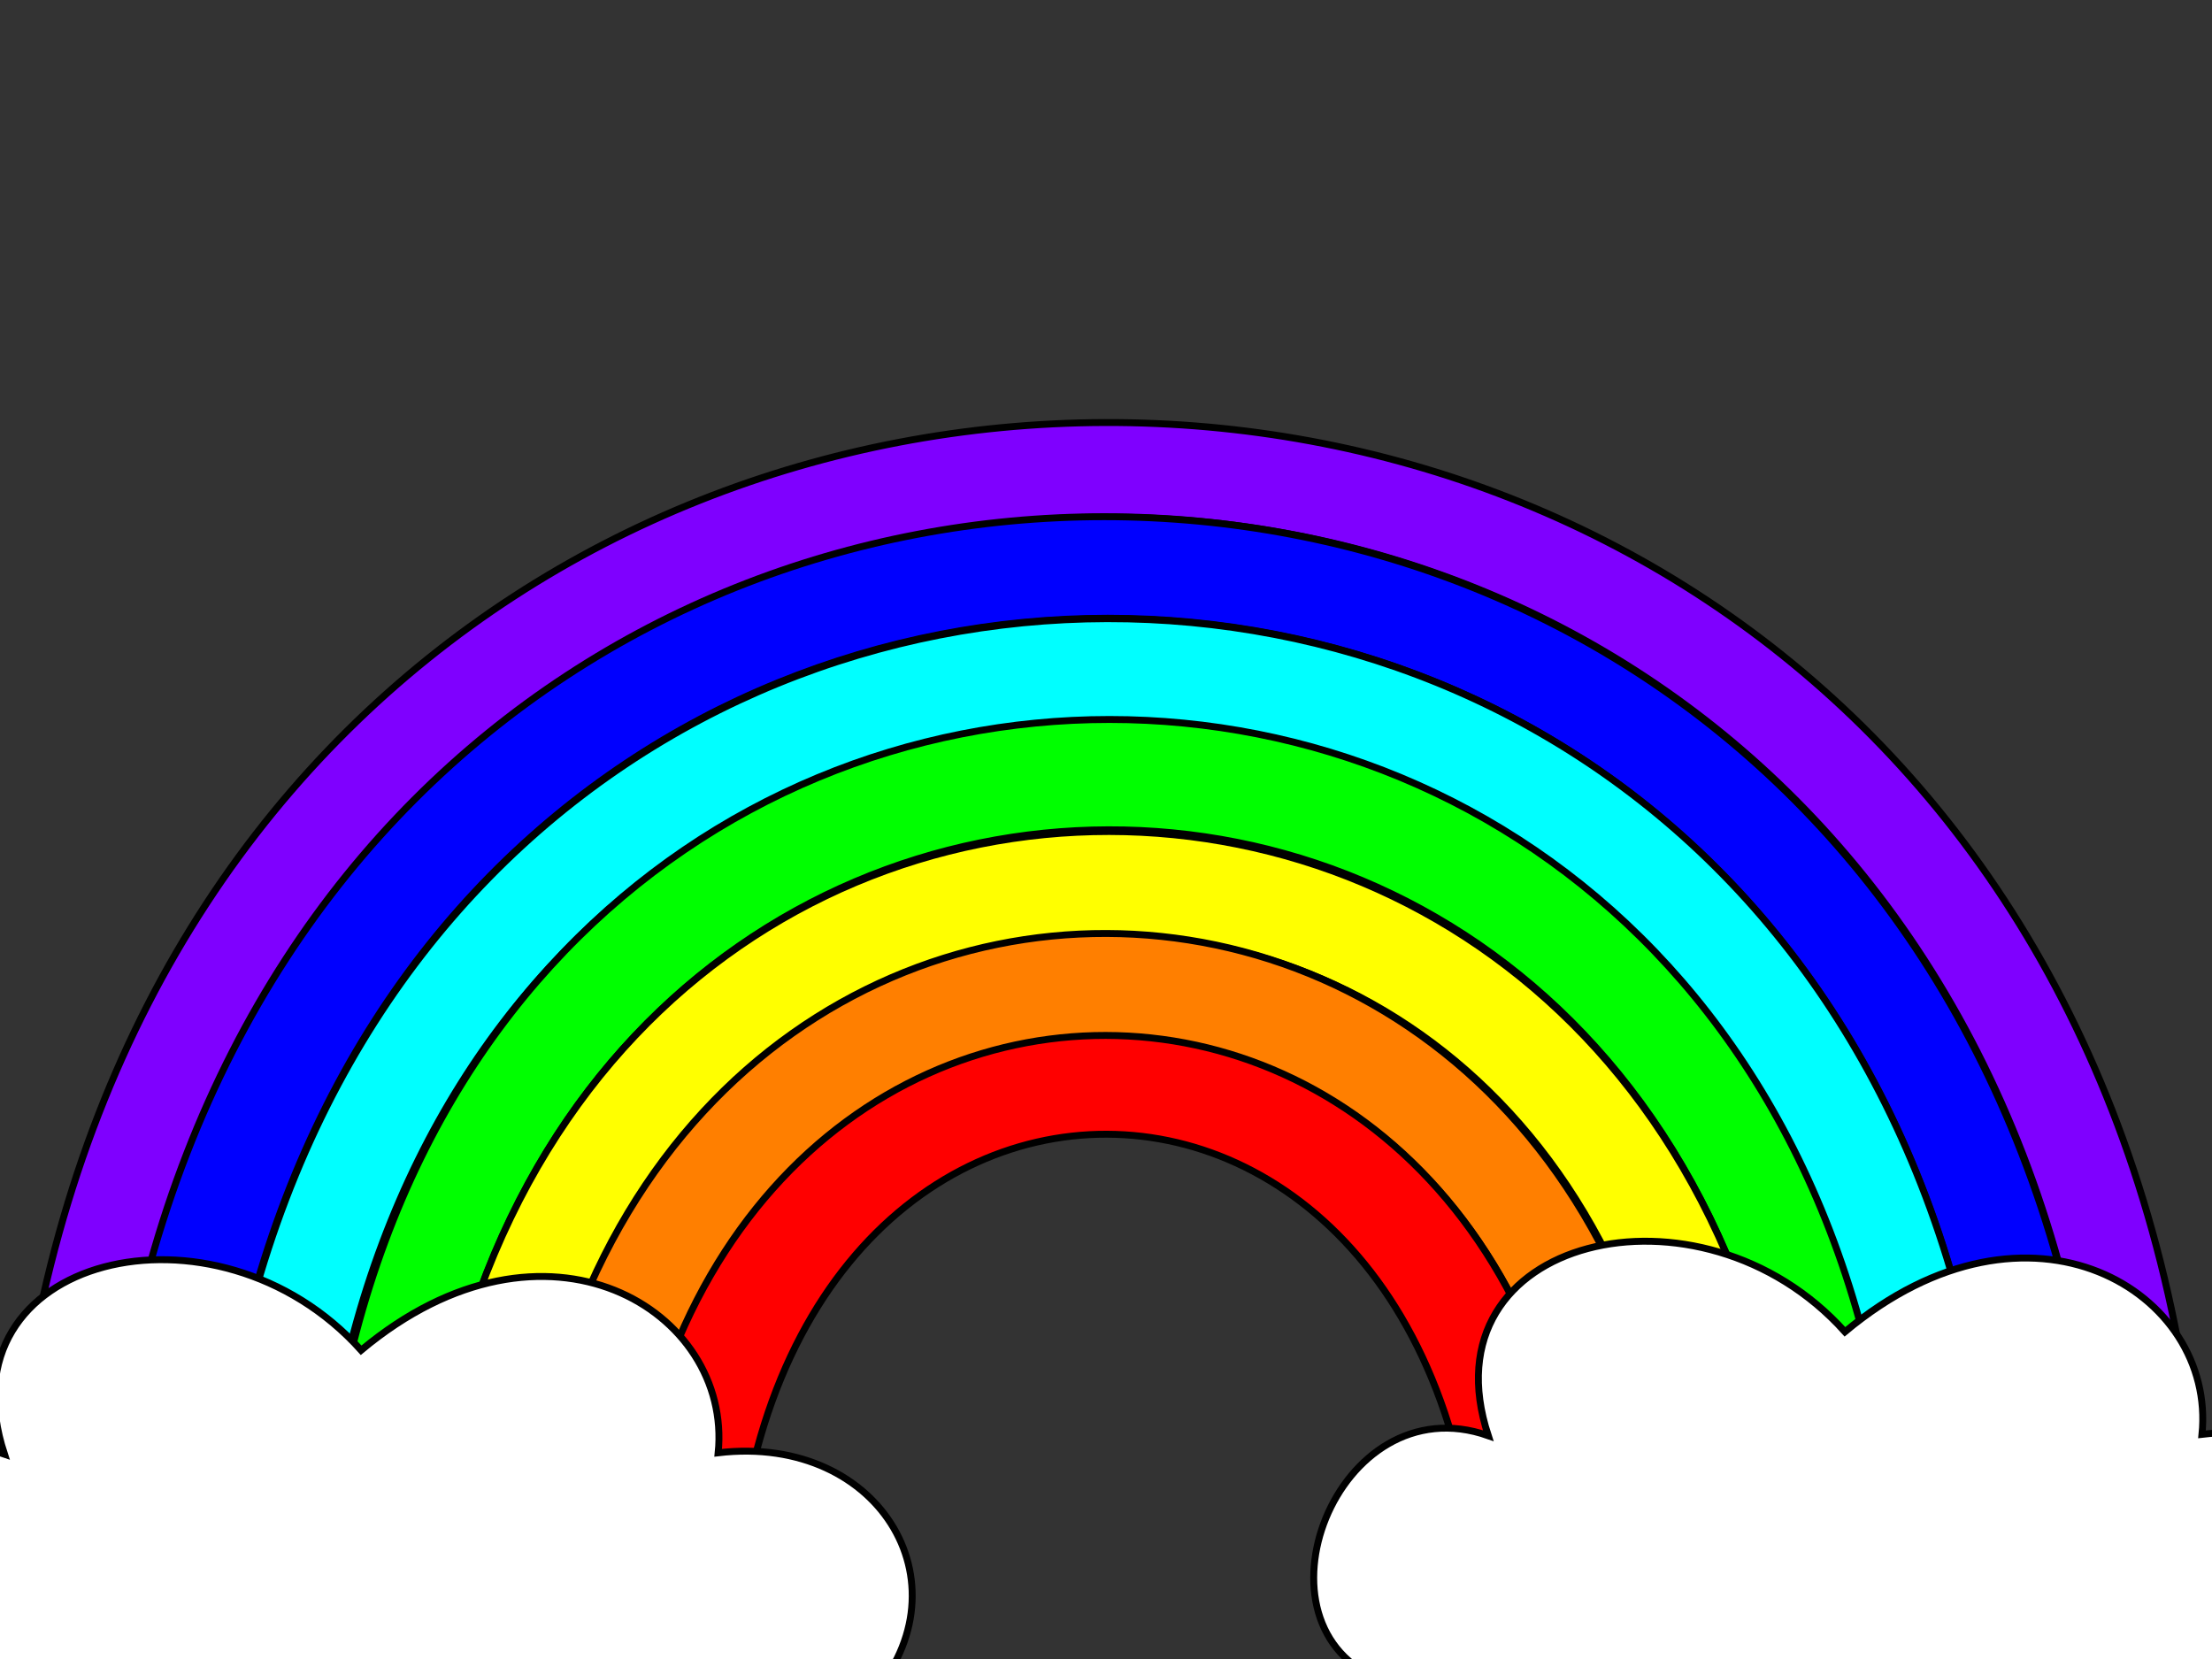 <?xml version="1.0"?><svg width="640" height="480" xmlns="http://www.w3.org/2000/svg">
 <rect width="100%" height="100%" fill="#333333" stroke="none"/>
 <!-- Created with SVG-edit - http://svg-edit.googlecode.com/ -->
 <title>rainbow</title>
 <g>
  <title>Layer 1</title>

  <path id="svg_1" d="m2,477c-3,-471 638,-475 636,0l-28,0c0.333,-436 -578.667,-437 -579,0l-29,0z" stroke-linecap="null" stroke-linejoin="null" stroke-dasharray="null" stroke-width="2" stroke="#000000" fill="#7f00ff"/>
  <path id="svg_2" d="m29,477c0.333,-436.667 580.667,-436.667 581,0l-31,0c1.667,-397.667 -518,-397.333 -519,0l-31,0z" stroke-linecap="null" stroke-linejoin="null" stroke-dasharray="null" stroke-width="2" stroke="#000000" fill="#0000ff"/>
  <path id="svg_3" d="m60.333,477.333c0,-397 520.333,-398.333 518.667,-0.667l-29,0c0.334,-357 -459.333,-356.667 -459,0l-30.667,0.667z" stroke-linecap="null" stroke-linejoin="null" stroke-dasharray="null" stroke-width="2" stroke="#000000" fill="#00ffff"/>
  <path id="svg_4" d="m92,476.667c-1.111,-358 459.112,-358 458,0l-28.667,0.667c-1.555,-317.333 -400.444,-315.333 -399.333,0l-30,-0.667z" stroke-linecap="null" stroke-linejoin="null" stroke-dasharray="null" stroke-width="2" stroke="#000000" fill="#00ff00"/>
  <path id="svg_5" d="m122,477.333c-1.333,-316 398.666,-315.333 399.333,-0l-31.999,-0c0.666,-277.333 -338.667,-274 -339.334,0l-28,0z" stroke-linecap="null" stroke-linejoin="null" stroke-dasharray="null" stroke-width="2" stroke="#000000" fill="#ffff00"/>
  <path id="svg_6" d="m150,477.333c1.111,-277.333 339.556,-275.334 339.333,-0l-29.333,0c0.223,-235.333 -278.889,-237.334 -280,-0l-30,0z" stroke-linecap="null" stroke-linejoin="null" stroke-dasharray="null" stroke-width="2" stroke="#000000" fill="#ff7f00"/>
  <path id="svg_7" d="m179.333,477.333c1.111,-237.333 280.223,-236.666 280.667,0l-32,-0c1.555,-198 -216.889,-200 -216,0.667l-32.667,-0.667z" stroke-linecap="null" stroke-linejoin="null" stroke-dasharray="null" stroke-width="2" stroke="#000000" fill="#ff0000"/>
  <path transform="rotate(-0.11 107.592 486.802)" id="svg_8" d="m-29.333,491.333c-40.667,-15.51 -12.999,-86.343 30.751,-70.799c-18.916,-57.789 61.584,-76.534 103.249,-29.867c53.665,-44.667 107.498,-11.255 103.249,29.867c47.75,-5.544 73.418,39.956 42.751,72.133c36,23.51 -6.334,77.677 -42.751,72.133c2.25,37.789 -64.917,61.201 -103.249,29.867c-34.998,26.667 -84.165,-4.745 -85.915,-41.867c-47.084,16.878 -68.751,-15.956 -48.085,-61.466z" stroke-linecap="null" stroke-linejoin="null" stroke-dasharray="null" stroke-width="2" stroke="#000000" fill="#ffffff"/>
  <path id="svg_10" transform="rotate(-0.11 536.908 481.46)" d="m399.982,485.991c-40.667,-15.51 -12.999,-86.343 30.751,-70.799c-18.916,-57.789 61.584,-76.534 103.249,-29.867c53.665,-44.667 107.498,-11.255 103.249,29.867c47.75,-5.544 73.418,39.956 42.751,72.133c36,23.51 -6.334,77.677 -42.751,72.133c2.25,37.789 -64.917,61.201 -103.249,29.867c-34.998,26.667 -84.165,-4.745 -85.915,-41.867c-47.084,16.878 -68.751,-15.956 -48.085,-61.466z" stroke-linecap="null" stroke-linejoin="null" stroke-dasharray="null" stroke-width="2" stroke="#000000" fill="#ffffff"/>
 </g>
</svg>
